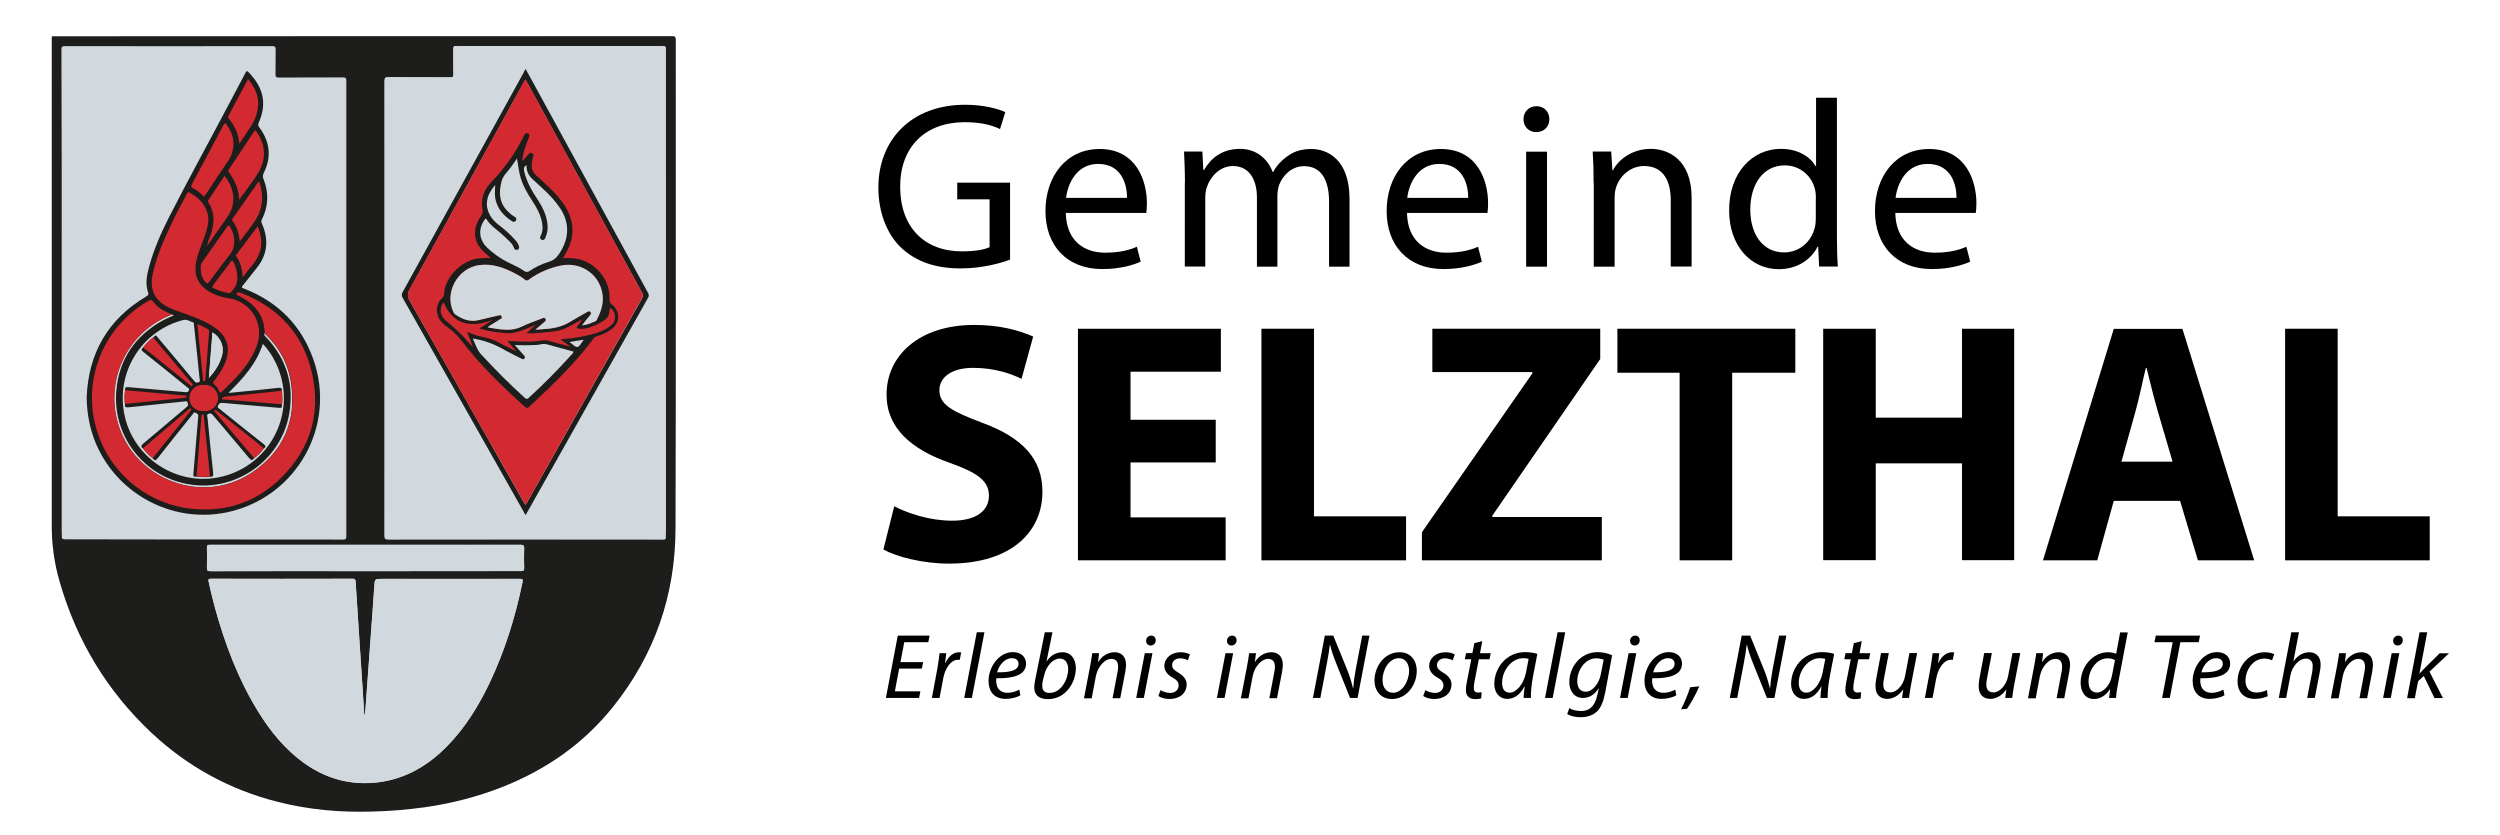 <?xml version="1.0" encoding="utf-8"?>
<!-- Generator: Adobe Illustrator 29.1.0, SVG Export Plug-In . SVG Version: 9.03 Build 55587)  -->
<svg version="1.1" id="Ebene_1" xmlns="http://www.w3.org/2000/svg" xmlns:xlink="http://www.w3.org/1999/xlink" x="0px" y="0px"
	 viewBox="0 0 189.27 63.24" style="enable-background:new 0 0 189.27 63.24;" xml:space="preserve">
<style type="text/css">
	.st0{clip-path:url(#SVGID_00000050637643983355451480000003877501133839978414_);fill:#D1D9DE;}
	.st1{clip-path:url(#SVGID_00000173871972848749222350000013095683744642674587_);fill:#1D1D1B;}
	.st2{fill:#D1D9DE;}
	.st3{fill:#1D1D1B;}
	.st4{fill:#D22A30;}
	.st5{fill:none;}
</style>
<g>
	<g>
		<defs>
			<rect id="SVGID_1_" x="3.92" y="2.73" width="47.33" height="58.76"/>
		</defs>
		<clipPath id="SVGID_00000182497094651602498990000013211521848939466663_">
			<use xlink:href="#SVGID_1_"  style="overflow:visible;"/>
		</clipPath>
		<path style="clip-path:url(#SVGID_00000182497094651602498990000013211521848939466663_);fill:#D1D9DE;" d="M27.53,2.73H4.21
			c-0.33,0-0.29-0.04-0.29,0.28v36.74c0,1.44,0.2,2.88,0.6,4.26c1.28,4.44,3.59,8.28,6.96,11.44c2.68,2.53,5.97,4.32,9.55,5.21
			c2.36,0.6,4.75,0.8,7.18,0.73c1.31-0.04,2.61-0.15,3.91-0.33c2.01-0.28,3.99-0.79,5.88-1.53c3.31-1.31,6.16-3.27,8.39-6.06
			c3.16-3.93,4.73-8.46,4.74-13.49C51.17,27.66,51.15,15.33,51.16,3c0-0.23-0.06-0.28-0.28-0.28C43.1,2.74,35.31,2.74,27.53,2.73
			L27.53,2.73z"/>
	</g>
	<g>
		<defs>
			<rect id="SVGID_00000134948987922425296720000013606613927421961624_" x="3.92" y="2.73" width="47.33" height="58.76"/>
		</defs>
		<clipPath id="SVGID_00000152963072089932928260000015034310731142240432_">
			<use xlink:href="#SVGID_00000134948987922425296720000013606613927421961624_"  style="overflow:visible;"/>
		</clipPath>
		<path style="clip-path:url(#SVGID_00000152963072089932928260000015034310731142240432_);fill:#1D1D1B;" d="M50.88,2.74
			c0.22,0,0.28,0.05,0.28,0.28c-0.01,12.33,0.02,24.67-0.02,37.01c-0.01,5.03-1.58,9.56-4.74,13.5c-2.24,2.79-5.08,4.76-8.39,6.06
			c-1.89,0.74-3.87,1.25-5.88,1.53c-1.3,0.18-2.6,0.29-3.91,0.32c-2.43,0.08-4.82-0.13-7.18-0.73c-3.58-0.89-6.87-2.69-9.56-5.22
			c-3.38-3.17-5.68-7-6.96-11.44c-0.4-1.38-0.61-2.82-0.6-4.26c0-12.25,0-24.51,0-36.76c0-0.32-0.05-0.28,0.28-0.28
			C11.99,2.74,43.1,2.74,50.88,2.74L50.88,2.74z M50.41,21.92V3.75c0-0.16,0-0.27-0.22-0.27c-5.22,0.01-10.43,0.01-15.65,0
			c-0.17,0-0.22,0.04-0.22,0.21c0.01,0.65,0,1.3,0.01,1.94c0,0.18-0.05,0.22-0.22,0.22c-1.57-0.01-3.14,0-4.71-0.01
			c-0.22,0-0.28,0.05-0.28,0.28c0.01,11.48,0.01,22.96,0,34.44c0,0.21,0.05,0.27,0.27,0.27c6.91-0.01,13.83-0.01,20.74,0
			c0.04,0,0.08,0,0.11,0c0.12,0.02,0.15-0.03,0.15-0.15c0-0.33,0.02-0.67,0.02-1C50.41,33.76,50.41,27.84,50.41,21.92
			C50.41,21.92,50.41,21.92,50.41,21.92z M4.67,22.13v18.13c0.01,0.1,0.01,0.21,0.01,0.31c-0.03,0.21,0.06,0.26,0.26,0.26
			c2.41,0,4.82,0,7.23,0.01c4.6,0,9.19,0,13.79,0.01c0.22,0,0.26-0.06,0.26-0.27c0-11.49,0-22.98,0-34.46c0-0.2-0.05-0.26-0.25-0.26
			c-1.62,0.01-3.25,0-4.87,0.01c-0.18,0-0.24-0.04-0.24-0.23c0.01-0.62,0-1.25,0.01-1.88c0-0.21-0.05-0.27-0.27-0.27
			c-5.22,0.01-10.44,0.01-15.67,0c-0.22,0-0.28,0.05-0.28,0.28C4.67,9.88,4.68,16,4.67,22.13L4.67,22.13z M27.63,54.1h-0.05
			l-0.12-1.92l-0.29-4.4c-0.08-1.24-0.16-2.48-0.24-3.71c-0.01-0.17-0.05-0.25-0.25-0.25c-3.56,0.01-7.13,0.01-10.69,0
			c-0.2,0-0.23,0.05-0.19,0.23c0.15,0.66,0.3,1.32,0.48,1.97c0.76,2.75,1.76,5.4,3.26,7.84c0.92,1.5,2.01,2.84,3.44,3.88
			c1.72,1.24,3.63,1.76,5.74,1.48c2.05-0.28,3.73-1.29,5.15-2.74c1.35-1.38,2.34-2.99,3.17-4.71c1.18-2.46,1.98-5.05,2.53-7.72
			c0.04-0.18-0.02-0.22-0.19-0.22c-3.47,0.01-6.95,0.01-10.42,0c-0.6,0-0.58,0-0.62,0.61c-0.07,1.13-0.15,2.25-0.24,3.38
			c-0.13,1.79-0.26,3.59-0.39,5.38C27.68,53.49,27.65,53.79,27.63,54.1L27.63,54.1z M27.66,43.24h11.77c0.19,0,0.27-0.03,0.26-0.25
			c-0.02-0.49-0.02-0.98,0-1.47c0.01-0.21-0.04-0.27-0.26-0.27c-2.68,0.01-5.36,0-8.03,0H15.92c-0.19,0-0.26,0.03-0.25,0.24
			c0.02,0.5,0.01,1,0,1.5c0,0.2,0.05,0.26,0.26,0.26C19.83,43.23,23.75,43.23,27.66,43.24L27.66,43.24z"/>
	</g>
</g>
<path class="st2" d="M50.41,21.92v17.77c0,0.33-0.02,0.67-0.02,1c0,0.12-0.04,0.16-0.15,0.15c-0.04,0-0.08,0-0.11,0H29.38
	c-0.22,0-0.27-0.05-0.27-0.27c0-11.48,0-22.96,0-34.44c0-0.23,0.06-0.28,0.28-0.28c1.57,0.01,3.14,0,4.71,0.01
	c0.17,0,0.23-0.04,0.22-0.22c-0.01-0.65,0-1.3-0.01-1.94c0-0.17,0.05-0.21,0.22-0.21c5.22,0,10.43,0,15.65,0
	c0.23,0,0.22,0.1,0.22,0.27C50.41,9.8,50.41,15.86,50.41,21.92L50.41,21.92z M39.79,5.22c-0.05,0.1-0.1,0.16-0.13,0.24
	c-3.06,5.56-6.12,11.11-9.19,16.67c-0.08,0.14-0.08,0.31,0.01,0.44c2.7,4.76,5.39,9.52,8.08,14.28c0.4,0.71,0.81,1.42,1.22,2.16
	c0.05-0.08,0.08-0.14,0.11-0.19c3.05-5.41,6.1-10.82,9.15-16.24c0.09-0.12,0.09-0.28,0.01-0.4c-2.84-5.19-5.68-10.39-8.52-15.59
	C40.29,6.13,40.04,5.68,39.79,5.22L39.79,5.22z"/>
<path class="st2" d="M27.63,54.1c0.02-0.31,0.05-0.61,0.07-0.92c0.13-1.79,0.26-3.59,0.39-5.38c0.08-1.13,0.16-2.25,0.24-3.38
	c0.04-0.6,0.03-0.6,0.62-0.6h10.42c0.18,0,0.23,0.03,0.19,0.22c-0.55,2.67-1.35,5.26-2.53,7.72c-0.83,1.72-1.83,3.34-3.17,4.71
	c-1.42,1.46-3.1,2.47-5.15,2.74c-2.11,0.28-4.02-0.23-5.74-1.48c-1.43-1.04-2.52-2.39-3.44-3.88c-1.51-2.44-2.5-5.09-3.26-7.84
	c-0.18-0.65-0.33-1.31-0.48-1.97c-0.04-0.18-0.01-0.23,0.19-0.23c3.56,0.01,7.13,0.01,10.69,0c0.21,0,0.25,0.07,0.25,0.25
	c0.08,1.24,0.16,2.48,0.24,3.71c0.1,1.47,0.19,2.94,0.29,4.4c0.04,0.64,0.08,1.28,0.12,1.92L27.63,54.1z"/>
<path class="st2" d="M27.66,43.24c-3.91,0-7.83,0-11.74,0c-0.21,0-0.26-0.06-0.26-0.26c0.02-0.5,0.02-1,0-1.5
	c-0.01-0.21,0.06-0.24,0.25-0.24c5.16,0,10.31,0,15.47,0c2.68,0,5.35,0,8.03,0c0.22,0,0.27,0.06,0.27,0.27
	c-0.02,0.49-0.02,0.98,0,1.47c0.01,0.21-0.07,0.25-0.26,0.25C35.5,43.24,31.58,43.24,27.66,43.24L27.66,43.24z"/>
<path class="st3" d="M39.79,5.22c0.26,0.47,0.5,0.91,0.75,1.36c2.84,5.2,5.68,10.4,8.52,15.59c0.08,0.12,0.08,0.28-0.01,0.4
	c-3.05,5.41-6.1,10.82-9.15,16.24c-0.03,0.06-0.07,0.12-0.11,0.19c-0.42-0.73-0.82-1.44-1.22-2.16l-8.08-14.28
	c-0.09-0.13-0.1-0.31-0.01-0.44c3.06-5.55,6.12-11.11,9.19-16.67C39.69,5.38,39.74,5.31,39.79,5.22L39.79,5.22z M39.79,38.23
	c0.06-0.11,0.11-0.19,0.15-0.26c2.9-5.14,5.79-10.28,8.69-15.42c0.07-0.11,0.07-0.25-0.01-0.36c-2.91-5.31-5.81-10.63-8.72-15.95
	c-0.03-0.07-0.05-0.15-0.14-0.19c-0.03,0.05-0.06,0.09-0.08,0.14c-2.88,5.24-5.77,10.48-8.66,15.72c-0.18,0.32-0.18,0.54,0,0.86
	c2.44,4.29,4.87,8.59,7.29,12.88c0.48,0.84,0.96,1.69,1.46,2.58L39.79,38.23z"/>
<path class="st4" d="M39.79,38.25l-1.47-2.59c-2.43-4.3-4.87-8.6-7.31-12.9c-0.18-0.32-0.18-0.54,0-0.86
	c2.9-5.24,5.79-10.49,8.67-15.74c0.03-0.05,0.05-0.09,0.08-0.14c0.09,0.04,0.1,0.12,0.14,0.19c2.91,5.32,5.81,10.64,8.72,15.97
	c0.07,0.11,0.07,0.25,0,0.36c-2.9,5.14-5.8,10.29-8.69,15.44C39.9,38.07,39.85,38.14,39.79,38.25L39.79,38.25z"/>
<path class="st2" d="M20.04,25.23c1.11,1.05,1.82,2.32,2.02,3.83c0.38,2.85-0.62,5.15-3.02,6.74c-3.97,2.63-9.43,0.25-10.28-4.44
	c-0.59-3.21,1.2-6.39,4.25-7.55c0.04,0.02,0.1,0.01,0.14,0.07c-0.29,0.13-0.58,0.25-0.86,0.4c-2.06,1.16-3.27,2.91-3.48,5.27
	c-0.31,3.37,1.98,6.43,5.3,7.08c3.58,0.72,7.14-1.68,7.78-5.27c0.4-2.24-0.2-4.2-1.77-5.86C20.06,25.42,19.99,25.34,20.04,25.23
	L20.04,25.23z"/>
<path class="st3" d="M23.71,27.17c-0.91-2.56-2.68-4.32-5.21-5.31c-0.23-0.09-0.24-0.09-0.08-0.29c0.33-0.42,0.66-0.84,1-1.26
	c0.85-1.04,0.94-2.18,0.41-3.38c-0.06-0.11-0.06-0.24,0.01-0.34c0.48-0.94,0.52-2.03,0.12-3c-0.08-0.16-0.07-0.35,0.01-0.5
	c0.61-1.22,0.46-2.37-0.34-3.45c-0.09-0.1-0.11-0.24-0.04-0.35c0.65-1.49,0.33-2.68-0.77-3.82c-0.1-0.1-0.15-0.12-0.23,0.03
	c-0.37,0.71-0.75,1.42-1.12,2.12c-1.56,2.96-3.18,5.89-4.7,8.88c-0.6,1.18-1.13,2.4-1.48,3.69c-0.17,0.63-0.31,1.28-0.08,1.93
	c0.06,0.17,0.02,0.23-0.13,0.32c-2.92,1.73-4.39,4.31-4.52,7.67c0.01,0.6,0.07,1.2,0.19,1.79c0.94,4.77,5.7,7.9,10.47,6.88
	C22.46,37.65,25.52,32.21,23.71,27.17L23.71,27.17z M19.04,35.8c-3.97,2.63-9.43,0.25-10.28-4.44c-0.59-3.21,1.2-6.39,4.25-7.55
	c0.04,0.02,0.1,0.01,0.14,0.07c-0.29,0.13-0.58,0.25-0.86,0.4c-2.06,1.16-3.27,2.91-3.48,5.27c-0.31,3.37,1.98,6.43,5.3,7.08
	c3.58,0.72,7.14-1.68,7.78-5.27c0.4-2.24-0.2-4.2-1.77-5.86c-0.08-0.08-0.15-0.15-0.1-0.27c1.11,1.05,1.82,2.32,2.02,3.83
	C22.44,31.91,21.44,34.2,19.04,35.8C19.04,35.79,19.04,35.8,19.04,35.8z M14.68,24.55c0.09,0.81,0.17,1.62,0.26,2.44
	c0.06,0.56,0.12,1.12,0.17,1.69c0.01,0.08,0.08,0.2-0.08,0.26c-0.14,0.05-0.22,0.04-0.31-0.08c-0.91-1.1-1.83-2.19-2.75-3.28
	c-0.2-0.24-0.15-0.24-0.37-0.03c-0.29,0.22-0.54,0.47-0.76,0.76c-0.18,0.12-0.15,0.21,0.02,0.34c1.12,0.89,2.23,1.79,3.34,2.69
	c0.07,0.06,0.17,0.08,0.1,0.22c-0.03,0.1-0.14,0.15-0.24,0.13c-1.44-0.13-2.89-0.25-4.33-0.38c-0.23-0.02-0.28,0.05-0.26,0.24
	c-0.05,0.35-0.05,0.69-0.01,1.04c-0.03,0.2,0.03,0.27,0.25,0.25c1.1-0.12,2.2-0.23,3.3-0.35c0.32-0.03,0.65-0.06,0.98-0.1
	c0.1-0.01,0.18-0.04,0.22,0.11c0.03,0.12,0.06,0.2-0.06,0.3c-1.11,0.93-2.2,1.86-3.31,2.79c-0.16,0.14-0.19,0.24-0.01,0.37l3.4-2.89
	l-3.4,2.89c0.22,0.28,0.47,0.53,0.74,0.75c0.13,0.18,0.22,0.16,0.36-0.01c0.88-1.12,1.77-2.24,2.67-3.35
	c0.05-0.06,0.06-0.18,0.2-0.1c0.11,0.07,0.23,0.07,0.21,0.27c-0.13,1.46-0.24,2.93-0.37,4.39c-0.02,0.25,0.14,0.16,0.25,0.17
	c0.12-1.51,0.24-3.02,0.37-4.52c-0.12,1.51-0.24,3.02-0.37,4.52c0.34,0.05,0.68,0.06,1.01,0.01c0.23,0.03,0.26-0.08,0.24-0.28
	c-0.15-1.4-0.3-2.79-0.43-4.19c-0.01-0.09-0.09-0.21,0.07-0.29c0.16-0.07,0.25-0.01,0.35,0.11c0.91,1.09,1.84,2.16,2.74,3.25
	c0.15,0.18,0.24,0.17,0.36,0.01l-2.94-3.46l2.94,3.46c0.28-0.21,0.53-0.46,0.74-0.74c0.19-0.13,0.15-0.22-0.02-0.35
	c-1.11-0.87-2.21-1.76-3.31-2.64c-0.07-0.06-0.21-0.09-0.13-0.26c0.07-0.15,0.12-0.22,0.32-0.21c1.45,0.13,2.9,0.25,4.35,0.38
	c0.23,0.02,0.14-0.15,0.17-0.25c0.03-0.34,0.03-0.69-0.01-1.03c0.01-0.17-0.01-0.26-0.24-0.24c-1.2,0.14-2.41,0.25-3.61,0.37
	c-0.04,0-0.09,0-0.19,0.01c1.11-1.1,2.12-2.2,2.6-3.71c0.37,0.39,0.68,0.84,0.92,1.32c0.88,1.72,0.9,3.75,0.04,5.49
	c-0.85,1.73-2.47,2.96-4.37,3.31c-3.42,0.64-6.74-1.79-7.15-5.25c-0.38-3.04,1.55-5.9,4.52-6.67c0.3-0.08,0.51,0.1,0.76,0.18
	C14.69,24.41,14.67,24.49,14.68,24.55L14.68,24.55z M15.69,18.56c-0.01,0.01-0.01,0.02-0.02,0.03
	C15.66,18.57,15.66,18.55,15.69,18.56L15.69,18.56z M16.78,26.99c-0.18,0.61-0.53,1.14-0.97,1.62c0.09-1.15,0.18-2.29,0.27-3.44
	C16.72,25.54,17.01,26.3,16.78,26.99L16.78,26.99z"/>
<path class="st2" d="M16.09,25.17c0.63,0.37,0.93,1.12,0.7,1.82c-0.18,0.61-0.53,1.14-0.97,1.62C15.91,27.47,16,26.33,16.09,25.17
	L16.09,25.17z"/>
<path class="st4" d="M15.69,18.56c-0.01,0.01-0.01,0.02-0.02,0.03C15.66,18.57,15.66,18.55,15.69,18.56L15.69,18.56z"/>
<path class="st3" d="M37.15,19.53c-0.19-0.16-0.33-0.29-0.47-0.42c-0.93-0.83-0.89-1.87-0.25-2.78c0.1-0.13,0.14-0.3,0.1-0.46
	c-0.15-0.81,0.1-1.5,0.66-2.08c1-1.03,1.84-2.21,2.47-3.5l0.01-0.02c0.06-0.13,0.14-0.25,0.3-0.17c0.15,0.07,0.12,0.2,0.06,0.33
	c-0.2,0.5-0.4,1.01-0.47,1.55c-0.01,0.05-0.01,0.1-0.02,0.2c0.17-0.12,0.26-0.27,0.38-0.4c0.1-0.1,0.17-0.28,0.36-0.18
	c0.19,0.1,0.09,0.26,0.05,0.39c-0.06,0.19-0.08,0.38-0.08,0.57c0,0.25,0.1,0.49,0.28,0.66c0.47,0.45,0.98,0.87,1.43,1.35
	c0.46,0.5,0.88,1.03,1.14,1.66c0.44,1.1,0.25,2.13-0.36,3.1l-0.13,0.21c0.31-0.01,0.63,0,0.94,0.03c1.49,0.21,2.66,1.58,2.6,3.09
	c-0.02,0.16,0.06,0.32,0.19,0.41c0.62,0.5,0.62,1.32,0,1.82c-0.35,0.28-0.75,0.44-1.17,0.58c-0.09,0.02-0.18,0.08-0.23,0.15
	c-1.03,1.41-2.25,2.66-3.49,3.87c-0.45,0.44-0.93,0.86-1.38,1.3c-0.12,0.11-0.19,0.13-0.33,0.01c-1.73-1.56-3.41-3.18-4.82-5.03
	c-0.28-0.37-0.61-0.69-0.99-0.96c-0.37-0.26-0.71-0.55-0.81-1.02c-0.12-0.45,0.02-0.93,0.37-1.24c0.08-0.06,0.12-0.15,0.13-0.25
	c0.02-1.24,1.22-2.49,2.48-2.72C36.43,19.54,36.79,19.52,37.15,19.53L37.15,19.53z M44.06,24.63c0.29-0.03,0.57-0.11,0.84-0.24
	c0.1-0.04,0.23-0.06,0.28-0.17c0.28-0.56,0.51-1.15,0.45-1.79c-0.13-1.55-1.54-2.61-3.08-2.34c-0.91,0.17-1.77,0.54-2.51,1.08
	c-0.09,0.09-0.24,0.09-0.32-0.01c-0.23-0.18-0.47-0.33-0.73-0.46c-0.85-0.44-1.72-0.76-2.71-0.63c-1.65,0.22-2.68,2.13-1.93,3.6
	c0.03,0.05,0.07,0.1,0.11,0.13c0.53,0.37,1.1,0.59,1.76,0.44l1.53-0.36c0.09-0.02,0.17-0.05,0.23,0.08c0.06,0.14-0.03,0.15-0.1,0.2
	c-0.21,0.13-0.43,0.26-0.64,0.4c-0.1,0.06-0.22,0.1-0.3,0.23c0.29,0.04,0.56,0.1,0.83,0.13c0.59,0.07,1.16,0.08,1.72-0.19
	c0.51-0.25,1.06-0.43,1.59-0.64c0.09-0.04,0.15-0.05,0.22,0.05c0.06,0.11,0.01,0.15-0.07,0.22c-0.22,0.19-0.44,0.38-0.7,0.6
	l0.46-0.03c0.74-0.04,1.46-0.14,2.11-0.53c0.45-0.27,0.91-0.53,1.37-0.79c0.08-0.04,0.15-0.09,0.23,0.01
	c0.08,0.1,0.04,0.15-0.02,0.23C44.48,24.09,44.29,24.34,44.06,24.63L44.06,24.63z"/>
<path class="st4" d="M40.56,24.59l-0.71,0.64c0.35,0.02,0.71,0,1.06-0.04c0.7-0.06,1.41-0.07,2.05-0.41c0.38-0.21,0.76-0.4,1.14-0.6
	c-0.13,0.17-0.25,0.35-0.39,0.52c-0.09,0.11-0.06,0.14,0.06,0.17c0.26,0.05,0.54,0.03,0.79-0.06c0.29-0.09,0.56-0.2,0.82-0.35
	c0.37-0.2,0.72-0.38,0.74-0.81c0.01-0.12,0.04-0.23,0.07-0.35c0.48,0.32,0.51,0.98,0.05,1.35c-0.44,0.37-0.97,0.54-1.51,0.68
	c-0.66,0.17-1.34,0.28-2.02,0.33c-0.08,0-0.15,0.02-0.27,0.04l0.78,0.56c-0.55-0.15-1.1-0.29-1.65-0.45
	c-0.17-0.05-0.35-0.06-0.53-0.03c-0.81,0.14-1.62,0.08-2.42,0.04h-0.2l0.67,0.78c-0.45-0.23-0.92-0.43-1.35-0.68
	c-0.4-0.23-0.84-0.33-1.28-0.43c-0.37-0.08-0.74-0.21-1.09-0.37c0.16,0.43,0.3,0.79,0.44,1.16c-0.19-0.2-0.38-0.4-0.56-0.61
	c-0.45-0.49-0.94-0.95-1.46-1.36c-0.49-0.39-0.56-0.98-0.21-1.43c0.71,1.68,2.02,1.98,3.73,1.34l-1.01,0.64
	c0.43,0.14,0.87,0.24,1.32,0.29c0.15,0.02,0.31,0.02,0.47,0.05c0.72,0.12,1.36-0.14,1.99-0.41C40.31,24.69,40.46,24.63,40.56,24.59"
	/>
<path class="st4" d="M18.12,10.89c-0.06-0.71-0.34-1.38-0.81-1.91c-0.05-0.04-0.07-0.12-0.03-0.18c0.5-0.93,0.99-1.86,1.5-2.81
	c0.61,0.71,0.91,1.49,0.7,2.41C19.4,8.8,19.25,9.17,19.04,9.5C18.73,9.97,18.42,10.43,18.12,10.89L18.12,10.89z"/>
<path class="st4" d="M20.04,25.23c-0.02-1.39-0.79-2.24-1.96-2.84c-0.06-0.03-0.21-0.02-0.17-0.14c0.04-0.14,0.15-0.14,0.29-0.09
	c2.86,1.09,4.74,3.1,5.42,6.09c0.69,3.02-0.11,5.7-2.3,7.89c-1.81,1.81-4.05,2.6-6.59,2.4c-3.7-0.3-6.78-2.98-7.57-6.61
	c-0.8-3.63,0.88-7.35,4.11-9.17c0.14-0.08,0.22-0.08,0.32,0.06c0.35,0.5,0.89,0.76,1.43,0.99c-3.05,1.17-4.84,4.34-4.25,7.56
	c0.85,4.69,6.31,7.07,10.28,4.44c2.4-1.6,3.4-3.89,3.02-6.74C21.86,27.55,21.15,26.27,20.04,25.23L20.04,25.23z"/>
<path class="st4" d="M15.78,16.62c-0.02,0.49-0.16,0.92-0.32,1.36c-0.24,0.65-0.52,1.28-0.63,1.97c-0.15,0.87,0.18,1.61,0.93,2.08
	c0.45,0.28,0.97,0.47,1.5,0.54c1.79,0.26,2.81,1.98,2.16,3.67c-0.39,1.01-1.05,1.84-1.8,2.61c-0.26,0.27-0.55,0.53-0.81,0.8
	c-0.1,0.1-0.17,0.1-0.22-0.04c-0.08-0.2-0.2-0.37-0.37-0.5c-0.12-0.09-0.1-0.16-0.02-0.26c0.32-0.39,0.59-0.82,0.8-1.28
	c0.51-1.15,0.25-2.11-0.8-2.81c-0.78-0.52-1.67-0.83-2.56-1.14c-0.38-0.12-0.74-0.27-1.09-0.46c-0.88-0.51-1.21-1.31-1-2.36
	c0.27-1.29,0.79-2.49,1.34-3.67c0.39-0.83,0.81-1.64,1.25-2.44c0.05-0.08,0.07-0.19,0.21-0.11C15.17,15.03,15.73,15.66,15.78,16.62
	L15.78,16.62z"/>
<path class="st4" d="M17.67,10.92c0,0.44-0.14,0.87-0.38,1.23c-0.59,0.86-1.16,1.73-1.73,2.6c-0.08,0.12-0.13,0.15-0.24,0.03
	c-0.21-0.22-0.46-0.4-0.73-0.54c-0.12-0.06-0.15-0.11-0.08-0.25c0.81-1.51,1.62-3.03,2.42-4.54c0.08-0.15,0.13-0.15,0.22-0.02
	C17.47,9.88,17.69,10.36,17.67,10.92L17.67,10.92z"/>
<path class="st4" d="M18.1,15.13c-0.01-0.81-0.33-1.49-0.79-2.11c-0.05-0.05-0.04-0.13,0.01-0.18c0.64-0.96,1.27-1.92,1.91-2.88
	c0.12-0.18,0.16-0.03,0.21,0.04c0.67,0.98,0.72,1.99,0.15,3.02C19.15,13.76,18.6,14.43,18.1,15.13L18.1,15.13z"/>
<path class="st4" d="M17.74,18.27c-0.02,0.37-0.09,0.68-0.31,0.96c-0.55,0.7-1.07,1.4-1.6,2.12c-0.11,0.15-0.17,0.12-0.27,0.01
	c-0.34-0.38-0.4-0.83-0.35-1.31c0.02-0.07,0.05-0.14,0.1-0.2c0.63-0.9,1.26-1.79,1.88-2.68c0.11-0.16,0.16-0.11,0.24,0.02
	C17.62,17.5,17.73,17.88,17.74,18.27L17.74,18.27z"/>
<path class="st4" d="M15.69,18.56c0.03-0.27,0.17-0.52,0.26-0.78c0.29-0.85,0.33-1.67-0.17-2.46c-0.04-0.05-0.04-0.11-0.01-0.16
	c0.41-0.62,0.82-1.23,1.23-1.85c0.73,0.91,0.95,2.08,0.2,3.14c-0.46,0.65-0.91,1.3-1.37,1.95C15.79,18.45,15.77,18.52,15.69,18.56
	L15.69,18.56z"/>
<path class="st4" d="M19.62,13.74c0.35,1,0.31,1.95-0.23,2.84c-0.35,0.57-0.79,1.1-1.23,1.69c-0.02-0.13-0.04-0.2-0.05-0.28
	c-0.05-0.44-0.21-0.86-0.47-1.21c-0.07-0.09-0.09-0.15-0.02-0.25c0.65-0.91,1.29-1.83,1.93-2.75
	C19.56,13.77,19.58,13.77,19.62,13.74L19.62,13.74z"/>
<path class="st4" d="M18.38,20.99c-0.05-0.6-0.16-1.12-0.49-1.57c-0.04-0.04-0.04-0.1,0-0.14c0.53-0.7,1.06-1.41,1.62-2.15
	c0.24,0.62,0.36,1.21,0.19,1.83c-0.13,0.44-0.35,0.85-0.66,1.2C18.81,20.41,18.62,20.68,18.38,20.99L18.38,20.99z"/>
<path class="st4" d="M15.4,31.12c-0.54,0.04-1.02-0.36-1.06-0.9c-0.05-0.54,0.34-1.02,0.88-1.08c0.06-0.01,0.13-0.01,0.2,0
	c0.55-0.05,1.03,0.35,1.09,0.9c0.05,0.55-0.35,1.03-0.9,1.08C15.53,31.12,15.46,31.12,15.4,31.12L15.4,31.12z"/>
<path class="st4" d="M10.83,26.3c0.22-0.29,0.47-0.54,0.76-0.76c0.83,0.99,1.67,1.98,2.5,2.97c0.13,0.15,0.26,0.3,0.39,0.46
	c0.05,0.06,0.18,0.12,0.07,0.22c-0.1,0.1-0.15-0.03-0.2-0.07c-0.96-0.77-1.91-1.53-2.87-2.31C11.26,26.64,11.04,26.47,10.83,26.3
	L10.83,26.3z"/>
<path class="st4" d="M11.56,34.69c-0.28-0.22-0.53-0.47-0.74-0.75l3.4-2.89c0.02-0.02,0.05-0.04,0.07-0.06
	c0.05-0.03,0.09-0.12,0.17-0.03c0.06,0.07,0,0.11-0.04,0.15c-0.18,0.23-0.37,0.47-0.55,0.7L11.56,34.69z"/>
<path class="st4" d="M19.98,33.94c-0.21,0.28-0.46,0.53-0.74,0.75l-2.94-3.46c-0.04-0.05-0.11-0.1-0.04-0.17
	c0.08-0.07,0.14,0.02,0.19,0.06c0.88,0.7,1.77,1.41,2.65,2.11L19.98,33.94z"/>
<path class="st4" d="M9.45,30.58c-0.04-0.35-0.03-0.7,0.01-1.04l3.32,0.3c0.4,0.03,0.8,0.07,1.19,0.1c0.06,0,0.15-0.02,0.15,0.08
	s-0.08,0.09-0.14,0.1l-4.03,0.41L9.45,30.58z"/>
<path class="st4" d="M15.9,36.07c-0.34,0.05-0.68,0.04-1.02-0.01c0.12-1.51,0.24-3.02,0.37-4.52c0.01-0.06-0.02-0.15,0.08-0.16
	c0.12-0.01,0.1,0.09,0.1,0.16c0.1,0.99,0.21,1.98,0.31,2.96C15.79,35.03,15.84,35.55,15.9,36.07L15.9,36.07z"/>
<path class="st4" d="M21.35,29.58c0.04,0.34,0.04,0.69,0.01,1.03l-2.98-0.25c-0.44-0.04-0.89-0.07-1.33-0.11
	c-0.09-0.01-0.18,0.02-0.27-0.05c0.06-0.09,0.16-0.16,0.27-0.17c1.32-0.13,2.64-0.27,3.97-0.41C21.13,29.61,21.24,29.59,21.35,29.58
	L21.35,29.58z"/>
<path class="st4" d="M17.97,20.99c0.02,0.45-0.17,0.8-0.47,1.12c-0.05,0.06-0.14,0.09-0.22,0.07c-0.39-0.07-0.76-0.19-1.12-0.37
	c-0.11-0.06-0.12-0.1-0.04-0.2c0.45-0.6,0.91-1.2,1.35-1.8c0.1-0.13,0.14-0.08,0.2,0.02C17.86,20.19,17.96,20.59,17.97,20.99
	L17.97,20.99z"/>
<path class="st4" d="M14.94,24.53c0.28,0.11,0.54,0.24,0.8,0.39c0.1,0.06,0.09,0.14,0.09,0.23c-0.07,0.85-0.13,1.7-0.2,2.55
	c-0.02,0.33-0.05,0.67-0.08,1c-0.01,0.07,0.01,0.17-0.1,0.16s-0.07-0.1-0.08-0.15c-0.1-0.99-0.21-1.98-0.31-2.97
	C15.03,25.35,14.99,24.95,14.94,24.53L14.94,24.53z"/>
<path class="st2" d="M44.06,24.63c0.29-0.03,0.57-0.11,0.84-0.24c0.1-0.04,0.23-0.06,0.28-0.17c0.28-0.56,0.51-1.15,0.45-1.79
	c-0.13-1.55-1.54-2.61-3.08-2.34c-0.91,0.17-1.77,0.54-2.51,1.08c-0.09,0.09-0.24,0.09-0.32-0.01c-0.23-0.18-0.47-0.33-0.73-0.46
	c-0.85-0.44-1.72-0.76-2.71-0.63c-1.65,0.22-2.68,2.13-1.93,3.6c0.03,0.05,0.07,0.1,0.11,0.13c0.53,0.37,1.1,0.59,1.76,0.44
	l1.53-0.36c0.09-0.02,0.17-0.05,0.23,0.08c0.06,0.14-0.03,0.15-0.1,0.2c-0.21,0.13-0.43,0.26-0.64,0.4c-0.1,0.06-0.22,0.1-0.3,0.23
	c0.29,0.04,0.56,0.1,0.83,0.13c0.59,0.07,1.16,0.08,1.72-0.19c0.51-0.25,1.06-0.43,1.59-0.64c0.09-0.04,0.15-0.05,0.22,0.05
	c0.06,0.11,0.01,0.15-0.07,0.22c-0.22,0.19-0.44,0.38-0.7,0.6l0.46-0.03c0.74-0.04,1.46-0.14,2.11-0.53
	c0.45-0.27,0.91-0.53,1.37-0.79c0.08-0.04,0.15-0.09,0.23,0.01c0.08,0.1,0.04,0.15-0.02,0.23C44.48,24.09,44.29,24.34,44.06,24.63
	L44.06,24.63z"/>
<path class="st2" d="M35.79,25.63c0.2,0.4,0.3,0.82,0.61,1.17c1.06,1.16,2.17,2.27,3.33,3.32c0.12,0.11,0.19,0.1,0.3,0
	c1.13-1.04,2.21-2.12,3.23-3.26c0.08-0.06,0.14-0.15,0.17-0.24c-0.51-0.14-1.01-0.28-1.51-0.41c-0.34-0.09-0.67-0.24-1.04-0.13
	c-0.13,0.03-0.27,0.04-0.4,0.04c-0.5,0.03-1.01,0.03-1.51,0c0.26,0.29,0.48,0.55,0.71,0.8c0.06,0.07,0.1,0.11,0.03,0.21
	c-0.07,0.09-0.13,0.08-0.22,0.03c-0.4-0.21-0.81-0.4-1.21-0.62C37.51,26.09,36.7,25.76,35.79,25.63L35.79,25.63z"/>
<path class="st2" d="M43.11,25.89c0.23,0.16,0.42,0.39,0.59,0.38c0.18-0.01,0.29-0.3,0.44-0.47c0.02-0.02,0.03-0.05,0.04-0.08
	L43.11,25.89z"/>
<path class="st2" d="M37.49,14.01c-0.13,0.17-0.23,0.28-0.31,0.41c-0.46,0.71-0.42,1.49,0.1,2.15c0.17,0.2,0.36,0.38,0.57,0.53
	c0.44,0.33,0.84,0.71,1.2,1.12c0.11,0.12,0.19,0.27,0.24,0.42c0.04,0.12,0.01,0.22-0.1,0.26c-0.09,0.05-0.2,0.01-0.25-0.07
	c-0.01-0.02-0.02-0.03-0.02-0.05c-0.07-0.18-0.18-0.35-0.32-0.48c-0.22-0.22-0.44-0.43-0.68-0.64c-0.38-0.33-0.81-0.61-1.08-1.05
	c-0.07-0.12-0.11-0.04-0.15,0.02c-0.5,0.7-0.43,1.5,0.17,2.1c0.46,0.44,0.99,0.82,1.56,1.11c0.42,0.22,0.87,0.39,1.26,0.67
	c0.12,0.1,0.28,0.1,0.4,0.01c0.44-0.3,0.93-0.53,1.44-0.69c0.41-0.11,0.66-0.36,0.87-0.7c0.49-0.78,0.7-1.6,0.43-2.51
	C42.63,16,42.24,15.49,41.81,15c-0.48-0.54-1.04-1-1.56-1.5c-0.23-0.22-0.37-0.53-0.39-0.85c0-0.05,0.02-0.1-0.02-0.14
	c-0.21,0.12-0.19,0.3-0.15,0.49c0.19,0.8,0.6,1.48,1.04,2.15c0.35,0.54,0.63,1.11,0.71,1.76c0.06,0.38,0,0.78-0.17,1.13
	c-0.04,0.1-0.15,0.16-0.25,0.12c-0.02-0.01-0.03-0.01-0.04-0.02c-0.1-0.06-0.11-0.16-0.06-0.27c0.19-0.34,0.18-0.7,0.11-1.06
	c-0.11-0.57-0.39-1.07-0.7-1.55c-0.42-0.64-0.81-1.31-0.98-2.06c-0.09-0.38-0.14-0.78-0.21-1.2c-0.27,0.41-0.56,0.81-0.88,1.18
	c-0.15,0.18-0.26,0.4-0.31,0.63c-0.2,0.82-0.14,1.58,0.51,2.21c0.15,0.15,0.31,0.28,0.49,0.39c0.13,0.04,0.18,0.18,0.11,0.29
	c-0.07,0.11-0.22,0.13-0.31,0.04c-0.58-0.38-1.03-0.85-1.21-1.54C37.43,14.83,37.47,14.45,37.49,14.01L37.49,14.01z"/>
<g>
	<rect x="65.86" y="7.41" class="st5" width="119.02" height="27.23"/>
	<path d="M76.48,19.65c-0.7,0.27-2.11,0.67-3.75,0.67c-1.84,0-3.35-0.47-4.54-1.6c-1.04-1.01-1.69-2.63-1.69-4.52
		c0-3.62,2.5-6.27,6.57-6.27c1.41,0,2.52,0.31,3.04,0.56l-0.4,1.28c-0.65-0.31-1.46-0.52-2.68-0.52c-2.95,0-4.88,1.84-4.88,4.88
		c0,3.08,1.84,4.9,4.68,4.9c1.03,0,1.73-0.14,2.09-0.32v-3.62h-2.45v-1.26h4V19.65z"/>
	<path d="M80.69,16.12c0.04,2.12,1.39,3.01,2.97,3.01c1.13,0,1.84-0.2,2.41-0.45l0.29,1.13c-0.56,0.25-1.53,0.56-2.92,0.56
		c-2.67,0-4.29-1.78-4.29-4.39c0-2.63,1.57-4.7,4.1-4.7c2.84,0,3.58,2.5,3.58,4.1c0,0.32-0.02,0.56-0.05,0.74H80.69z M85.32,14.98
		c0.02-1.01-0.41-2.57-2.18-2.57c-1.62,0-2.3,1.48-2.43,2.57H85.32z"/>
	<path d="M89.71,13.83c0-0.92-0.04-1.64-0.07-2.36h1.39l0.07,1.4h0.05c0.49-0.83,1.3-1.6,2.75-1.6c1.17,0,2.07,0.72,2.45,1.75h0.04
		c0.27-0.5,0.63-0.86,0.99-1.13c0.52-0.4,1.08-0.61,1.91-0.61c1.17,0,2.88,0.76,2.88,3.78v5.13h-1.55v-4.93
		c0-1.69-0.63-2.68-1.89-2.68c-0.92,0-1.6,0.67-1.89,1.42c-0.07,0.23-0.13,0.52-0.13,0.79v5.4h-1.55v-5.24
		c0-1.39-0.61-2.38-1.82-2.38c-0.97,0-1.71,0.79-1.96,1.58c-0.09,0.23-0.13,0.5-0.13,0.77v5.26h-1.55V13.83z"/>
	<path d="M106.52,16.12c0.04,2.12,1.39,3.01,2.97,3.01c1.13,0,1.84-0.2,2.41-0.45l0.29,1.13c-0.56,0.25-1.53,0.56-2.92,0.56
		c-2.67,0-4.29-1.78-4.29-4.39c0-2.63,1.57-4.7,4.1-4.7c2.85,0,3.58,2.5,3.58,4.1c0,0.32-0.02,0.56-0.05,0.74H106.52z M111.15,14.98
		c0.02-1.01-0.41-2.57-2.18-2.57c-1.62,0-2.3,1.48-2.43,2.57H111.15z"/>
	<path d="M116.29,10c-0.58,0-0.95-0.45-0.95-0.97c0-0.56,0.4-0.99,0.99-0.99c0.58,0,0.97,0.43,0.97,0.99c0,0.52-0.38,0.97-0.99,0.97
		H116.29z M115.54,20.19v-8.71h1.58v8.71H115.54z"/>
	<path d="M120.65,13.83c0-0.92-0.02-1.64-0.07-2.36h1.4l0.09,1.42h0.04c0.43-0.81,1.44-1.62,2.88-1.62c1.21,0,3.08,0.72,3.08,3.71
		v5.2h-1.58v-5.02c0-1.4-0.52-2.59-2.02-2.59c-1.03,0-1.84,0.74-2.12,1.62c-0.07,0.2-0.11,0.49-0.11,0.74v5.26h-1.58V13.83z"/>
	<path d="M139.07,7.4v10.53c0,0.77,0.02,1.66,0.07,2.25h-1.42l-0.07-1.51h-0.04c-0.49,0.97-1.53,1.71-2.95,1.71
		c-2.11,0-3.75-1.78-3.75-4.43c-0.02-2.92,1.8-4.68,3.91-4.68c1.35,0,2.25,0.63,2.63,1.31h0.04V7.4H139.07z M137.48,15.02
		c0-0.22-0.02-0.47-0.07-0.68c-0.23-0.99-1.1-1.82-2.29-1.82c-1.64,0-2.61,1.44-2.61,3.35c0,1.78,0.88,3.24,2.57,3.24
		c1.06,0,2.04-0.72,2.32-1.91c0.05-0.2,0.07-0.41,0.07-0.67V15.02z"/>
	<path d="M143.49,16.12c0.04,2.12,1.39,3.01,2.97,3.01c1.13,0,1.84-0.2,2.41-0.45l0.29,1.13c-0.56,0.25-1.53,0.56-2.92,0.56
		c-2.67,0-4.29-1.78-4.29-4.39c0-2.63,1.57-4.7,4.1-4.7c2.84,0,3.58,2.5,3.58,4.1c0,0.32-0.02,0.56-0.05,0.74H143.49z M148.12,14.98
		c0.02-1.01-0.41-2.57-2.18-2.57c-1.62,0-2.3,1.48-2.43,2.57H148.12z"/>
</g>
<g>
	<rect x="66.86" y="47.87" class="st5" width="123.41" height="24.04"/>
	<path d="M69.79,50.62h-1.72l-0.32,1.72h1.93l-0.1,0.5h-2.51l0.9-4.72h2.41l-0.1,0.5h-1.82l-0.29,1.51h1.72L69.79,50.62z"/>
	<path d="M70.55,52.84l0.41-2.19c0.08-0.44,0.14-0.89,0.17-1.2h0.51c-0.03,0.24-0.06,0.48-0.09,0.74h0.02
		c0.22-0.46,0.58-0.81,1.04-0.81c0.05,0,0.12,0.01,0.16,0.01l-0.11,0.57c-0.04-0.01-0.09-0.01-0.15-0.01c-0.5,0-0.95,0.61-1.1,1.4
		l-0.28,1.49H70.55z"/>
	<path d="M73,52.84l0.95-4.97h0.58l-0.95,4.97H73z"/>
	<path d="M77.25,52.64c-0.25,0.15-0.67,0.27-1.12,0.27c-0.9,0-1.29-0.61-1.29-1.36c0-1.02,0.76-2.18,1.85-2.18
		c0.64,0,0.99,0.39,0.99,0.87c0,0.89-1,1.13-2.25,1.11c-0.03,0.15-0.01,0.46,0.07,0.64c0.13,0.3,0.41,0.46,0.76,0.46
		c0.4,0,0.7-0.13,0.91-0.24L77.25,52.64z M76.6,49.83c-0.55,0-0.97,0.54-1.11,1.07c0.91,0.01,1.62-0.11,1.62-0.64
		C77.12,49.98,76.91,49.83,76.6,49.83z"/>
	<path d="M79.68,47.87l-0.45,2.2h0.01c0.3-0.46,0.74-0.69,1.19-0.69c0.74,0,1.02,0.62,1.02,1.22c0,1.04-0.75,2.33-2.11,2.33
		c-0.6,0-1.04-0.25-1.04-0.88c0-0.16,0.03-0.36,0.06-0.53l0.74-3.65H79.68z M78.95,51.53c-0.03,0.11-0.05,0.25-0.04,0.43
		c0,0.32,0.18,0.5,0.55,0.5c0.88,0,1.41-1.04,1.41-1.79c0-0.42-0.18-0.81-0.64-0.81c-0.5,0-1.02,0.52-1.19,1.32L78.95,51.53z"/>
	<path d="M82.07,52.84l0.46-2.4c0.08-0.38,0.12-0.71,0.16-0.99h0.52l-0.08,0.67h0.01c0.3-0.48,0.76-0.74,1.25-0.74
		c0.41,0,0.86,0.23,0.86,0.95c0,0.15-0.03,0.36-0.06,0.55l-0.38,1.98h-0.58l0.37-1.95c0.03-0.13,0.05-0.29,0.05-0.43
		c0-0.34-0.13-0.6-0.53-0.6c-0.41,0-1,0.5-1.16,1.34l-0.31,1.65H82.07z"/>
	<path d="M86.02,52.84l0.65-3.39h0.58l-0.65,3.39H86.02z M86.77,48.51c0-0.22,0.18-0.39,0.39-0.39s0.34,0.15,0.34,0.36
		c-0.01,0.23-0.17,0.39-0.39,0.39C86.91,48.87,86.77,48.72,86.77,48.51z"/>
	<path d="M87.86,52.25c0.16,0.1,0.46,0.21,0.73,0.21c0.39,0,0.64-0.25,0.64-0.55c0-0.27-0.12-0.43-0.47-0.62
		c-0.39-0.22-0.61-0.52-0.61-0.86c0-0.6,0.51-1.05,1.23-1.05c0.31,0,0.58,0.08,0.71,0.17l-0.16,0.44c-0.12-0.07-0.34-0.15-0.59-0.15
		c-0.35,0-0.6,0.22-0.6,0.51c0,0.25,0.16,0.4,0.46,0.57c0.38,0.22,0.64,0.51,0.64,0.89c0,0.71-0.58,1.11-1.3,1.11
		c-0.36,0-0.69-0.11-0.84-0.23L87.86,52.25z"/>
	<path d="M92.13,52.84l0.65-3.39h0.58l-0.65,3.39H92.13z M92.89,48.51c0-0.22,0.18-0.39,0.39-0.39s0.34,0.15,0.34,0.36
		c-0.01,0.23-0.17,0.39-0.39,0.39C93.02,48.87,92.89,48.72,92.89,48.51z"/>
	<path d="M93.95,52.84l0.46-2.4c0.08-0.38,0.12-0.71,0.16-0.99h0.52L95,50.12h0.01c0.3-0.48,0.76-0.74,1.25-0.74
		c0.41,0,0.86,0.23,0.86,0.95c0,0.15-0.03,0.36-0.06,0.55l-0.38,1.98H96.1l0.37-1.95c0.03-0.13,0.05-0.29,0.05-0.43
		c0-0.34-0.13-0.6-0.53-0.6c-0.41,0-1,0.5-1.16,1.34l-0.31,1.65H93.95z"/>
	<path d="M99.4,52.84l0.9-4.72h0.64l1.09,2.68c0.2,0.53,0.31,0.91,0.41,1.32l0.01-0.01c0.03-0.43,0.08-0.82,0.2-1.48l0.48-2.51h0.55
		l-0.9,4.72h-0.57l-1.07-2.67c-0.23-0.58-0.34-0.92-0.44-1.36l-0.02,0.01c-0.05,0.44-0.13,0.91-0.25,1.55l-0.47,2.47H99.4z"/>
	<path d="M107.26,50.79c0,1.04-0.74,2.13-1.88,2.13c-0.85,0-1.32-0.63-1.32-1.39c0-1.11,0.78-2.15,1.88-2.15
		C106.86,49.37,107.26,50.07,107.26,50.79z M104.67,51.5c0,0.55,0.3,0.95,0.8,0.95c0.69,0,1.21-0.88,1.21-1.67
		c0-0.39-0.18-0.95-0.79-0.95C105.15,49.84,104.66,50.73,104.67,51.5z"/>
	<path d="M107.91,52.25c0.16,0.1,0.46,0.21,0.73,0.21c0.39,0,0.64-0.25,0.64-0.55c0-0.27-0.12-0.43-0.47-0.62
		c-0.39-0.22-0.61-0.52-0.61-0.86c0-0.6,0.51-1.05,1.23-1.05c0.31,0,0.58,0.08,0.71,0.17l-0.16,0.44c-0.12-0.07-0.34-0.15-0.59-0.15
		c-0.35,0-0.6,0.22-0.6,0.51c0,0.25,0.16,0.4,0.46,0.57c0.38,0.22,0.64,0.51,0.64,0.89c0,0.71-0.58,1.11-1.3,1.11
		c-0.36,0-0.69-0.11-0.84-0.23L107.91,52.25z"/>
	<path d="M112.22,48.54l-0.17,0.91h0.81l-0.09,0.46h-0.81l-0.32,1.65c-0.04,0.19-0.06,0.36-0.06,0.55c0,0.2,0.1,0.32,0.32,0.32
		c0.1,0,0.2-0.01,0.27-0.02l-0.03,0.46c-0.1,0.04-0.28,0.06-0.45,0.06c-0.52,0-0.71-0.32-0.71-0.66c0-0.2,0.02-0.39,0.07-0.64
		l0.34-1.72h-0.49l0.09-0.46h0.48l0.15-0.76L112.22,48.54z"/>
	<path d="M115.35,52.84c0-0.2,0.04-0.53,0.08-0.88h-0.01c-0.37,0.7-0.83,0.95-1.32,0.95c-0.59,0-0.97-0.48-0.97-1.12
		c0-1.18,0.87-2.42,2.35-2.42c0.32,0,0.68,0.06,0.91,0.13l-0.34,1.77c-0.11,0.59-0.16,1.19-0.15,1.57H115.35z M115.73,49.88
		c-0.08-0.02-0.21-0.05-0.41-0.05c-0.88,0-1.59,0.92-1.6,1.86c0,0.38,0.13,0.75,0.58,0.75c0.48,0,1.06-0.63,1.23-1.53L115.73,49.88z
		"/>
	<path d="M116.97,52.84l0.95-4.97h0.58l-0.95,4.97H116.97z"/>
	<path d="M118.81,53.61c0.2,0.13,0.54,0.22,0.9,0.22c0.57,0,1.02-0.29,1.22-1.21l0.11-0.5h-0.02c-0.29,0.48-0.71,0.72-1.18,0.72
		c-0.68,0-1.03-0.57-1.03-1.18c-0.01-1.15,0.84-2.29,2.15-2.29c0.39,0,0.82,0.11,1.09,0.24l-0.52,2.8
		c-0.14,0.71-0.33,1.21-0.69,1.51c-0.34,0.29-0.79,0.38-1.18,0.38c-0.41,0-0.8-0.1-1.01-0.24L118.81,53.61z M121.41,49.95
		c-0.1-0.05-0.31-0.11-0.56-0.11c-0.85,0-1.43,0.88-1.44,1.72c0,0.37,0.13,0.81,0.65,0.81c0.5,0,1-0.63,1.13-1.3L121.41,49.95z"/>
	<path d="M122.65,52.84l0.65-3.39h0.58l-0.65,3.39H122.65z M123.41,48.51c0-0.22,0.18-0.39,0.39-0.39s0.34,0.15,0.34,0.36
		c-0.01,0.23-0.17,0.39-0.39,0.39C123.54,48.87,123.41,48.72,123.41,48.51z"/>
	<path d="M126.91,52.64c-0.25,0.15-0.67,0.27-1.12,0.27c-0.9,0-1.29-0.61-1.29-1.36c0-1.02,0.76-2.18,1.85-2.18
		c0.64,0,0.99,0.39,0.99,0.87c0,0.89-1,1.13-2.25,1.11c-0.03,0.15-0.01,0.46,0.07,0.64c0.13,0.3,0.41,0.46,0.76,0.46
		c0.4,0,0.7-0.13,0.91-0.24L126.91,52.64z M126.27,49.83c-0.55,0-0.97,0.54-1.11,1.07c0.91,0.01,1.62-0.11,1.62-0.64
		C126.79,49.98,126.58,49.83,126.27,49.83z"/>
	<path d="M127.27,53.7c0.22-0.41,0.53-1.16,0.69-1.67l0.69-0.07c-0.25,0.6-0.69,1.37-0.93,1.7L127.27,53.7z"/>
	<path d="M130.96,52.84l0.9-4.72h0.64l1.09,2.68c0.2,0.53,0.31,0.91,0.41,1.32l0.01-0.01c0.03-0.43,0.08-0.82,0.2-1.48l0.48-2.51
		h0.55l-0.9,4.72h-0.57l-1.07-2.67c-0.23-0.58-0.34-0.92-0.44-1.36l-0.02,0.01c-0.05,0.44-0.13,0.91-0.25,1.55l-0.47,2.47H130.96z"
		/>
	<path d="M137.82,52.84c0-0.2,0.04-0.53,0.08-0.88h-0.01c-0.37,0.7-0.83,0.95-1.32,0.95c-0.59,0-0.97-0.48-0.97-1.12
		c0-1.18,0.87-2.42,2.35-2.42c0.32,0,0.68,0.06,0.91,0.13l-0.34,1.77c-0.11,0.59-0.16,1.19-0.15,1.57H137.82z M138.19,49.88
		c-0.08-0.02-0.21-0.05-0.41-0.05c-0.88,0-1.59,0.92-1.6,1.86c0,0.38,0.13,0.75,0.58,0.75c0.48,0,1.06-0.63,1.23-1.53L138.19,49.88z
		"/>
	<path d="M140.95,48.54l-0.17,0.91h0.81l-0.09,0.46h-0.81l-0.32,1.65c-0.04,0.19-0.06,0.36-0.06,0.55c0,0.2,0.1,0.32,0.32,0.32
		c0.1,0,0.2-0.01,0.27-0.02l-0.03,0.46c-0.1,0.04-0.28,0.06-0.45,0.06c-0.52,0-0.71-0.32-0.71-0.66c0-0.2,0.02-0.39,0.07-0.64
		l0.34-1.72h-0.49l0.09-0.46h0.48l0.15-0.76L140.95,48.54z"/>
	<path d="M145.14,49.45l-0.46,2.4c-0.07,0.38-0.12,0.71-0.15,0.99h-0.53l0.09-0.64h-0.01c-0.3,0.44-0.75,0.71-1.2,0.71
		c-0.43,0-0.89-0.21-0.89-0.98c0-0.16,0.02-0.34,0.06-0.57l0.36-1.92H143l-0.36,1.89c-0.04,0.19-0.06,0.35-0.06,0.5
		c0,0.35,0.15,0.59,0.55,0.59c0.42,0,0.96-0.49,1.1-1.24l0.33-1.74H145.14z"/>
	<path d="M145.73,52.84l0.41-2.19c0.08-0.44,0.14-0.89,0.17-1.2h0.51c-0.03,0.24-0.06,0.48-0.09,0.74h0.02
		c0.22-0.46,0.58-0.81,1.04-0.81c0.05,0,0.12,0.01,0.16,0.01l-0.11,0.57c-0.04-0.01-0.09-0.01-0.15-0.01c-0.5,0-0.95,0.61-1.1,1.4
		l-0.28,1.49H145.73z"/>
	<path d="M152.95,49.45l-0.46,2.4c-0.07,0.38-0.12,0.71-0.15,0.99h-0.53l0.09-0.64h-0.01c-0.3,0.44-0.75,0.71-1.2,0.71
		c-0.43,0-0.89-0.21-0.89-0.98c0-0.16,0.02-0.34,0.06-0.57l0.36-1.92h0.58l-0.36,1.89c-0.04,0.19-0.06,0.35-0.06,0.5
		c0,0.35,0.15,0.59,0.55,0.59c0.42,0,0.96-0.49,1.1-1.24l0.33-1.74H152.95z"/>
	<path d="M153.54,52.84l0.46-2.4c0.08-0.38,0.12-0.71,0.16-0.99h0.52l-0.08,0.67h0.01c0.3-0.48,0.76-0.74,1.25-0.74
		c0.41,0,0.86,0.23,0.86,0.95c0,0.15-0.03,0.36-0.06,0.55l-0.38,1.98h-0.58l0.37-1.95c0.03-0.13,0.05-0.29,0.05-0.43
		c0-0.34-0.13-0.6-0.53-0.6c-0.41,0-1,0.5-1.16,1.34l-0.31,1.65H153.54z"/>
	<path d="M161.09,47.87l-0.74,3.9c-0.07,0.35-0.13,0.74-0.15,1.07h-0.53l0.09-0.67h-0.01c-0.31,0.48-0.74,0.75-1.22,0.75
		c-0.66,0-1.01-0.54-1.01-1.23c0-1.2,0.9-2.31,2.09-2.31c0.22,0,0.46,0.05,0.6,0.12l0.3-1.62H161.09z M160.12,49.98
		c-0.12-0.08-0.31-0.14-0.56-0.14c-0.81,0-1.44,0.86-1.44,1.76c0,0.41,0.14,0.83,0.64,0.83c0.45,0,0.99-0.51,1.13-1.27L160.12,49.98
		z"/>
	<path d="M164.49,48.62h-1.38l0.1-0.5h3.35l-0.1,0.5h-1.39l-0.8,4.22h-0.58L164.49,48.62z"/>
	<path d="M168.41,52.64c-0.25,0.15-0.67,0.27-1.12,0.27c-0.9,0-1.29-0.61-1.29-1.36c0-1.02,0.76-2.18,1.85-2.18
		c0.64,0,0.99,0.39,0.99,0.87c0,0.89-1,1.13-2.25,1.11c-0.03,0.15-0.01,0.46,0.07,0.64c0.13,0.3,0.41,0.46,0.76,0.46
		c0.4,0,0.7-0.13,0.91-0.24L168.41,52.64z M167.77,49.83c-0.55,0-0.97,0.54-1.11,1.07c0.91,0.01,1.62-0.11,1.62-0.64
		C168.29,49.98,168.08,49.83,167.77,49.83z"/>
	<path d="M171.68,52.71c-0.17,0.08-0.53,0.2-0.98,0.2c-0.88,0-1.3-0.59-1.3-1.31c0-1.16,0.85-2.22,2.07-2.22
		c0.32,0,0.6,0.09,0.71,0.15l-0.17,0.46c-0.13-0.06-0.32-0.13-0.57-0.13c-0.88,0-1.44,0.87-1.44,1.67c0,0.55,0.29,0.9,0.84,0.9
		c0.34,0,0.61-0.1,0.79-0.19L171.68,52.71z"/>
	<path d="M172.52,52.84l0.95-4.97h0.58l-0.42,2.19h0.01c0.29-0.41,0.7-0.68,1.21-0.68c0.38,0,0.84,0.24,0.84,0.91
		c0,0.18-0.02,0.4-0.06,0.57l-0.38,1.98h-0.58l0.38-1.95c0.02-0.13,0.04-0.28,0.04-0.47c0-0.31-0.15-0.56-0.53-0.56
		c-0.45,0-1.02,0.52-1.16,1.29l-0.32,1.69H172.52z"/>
	<path d="M176.47,52.84l0.46-2.4c0.08-0.38,0.12-0.71,0.16-0.99h0.52l-0.08,0.67h0.01c0.3-0.48,0.76-0.74,1.25-0.74
		c0.41,0,0.86,0.23,0.86,0.95c0,0.15-0.03,0.36-0.06,0.55l-0.38,1.98h-0.58l0.37-1.95c0.03-0.13,0.05-0.29,0.05-0.43
		c0-0.34-0.13-0.6-0.53-0.6c-0.41,0-1,0.5-1.16,1.34l-0.31,1.65H176.47z"/>
	<path d="M180.42,52.84l0.65-3.39h0.58L181,52.84H180.42z M181.18,48.51c0-0.22,0.18-0.39,0.39-0.39s0.34,0.15,0.34,0.36
		c-0.01,0.23-0.17,0.39-0.39,0.39C181.31,48.87,181.18,48.72,181.18,48.51z"/>
	<path d="M182.24,52.84l0.94-4.97h0.58l-0.59,3.12h0.01c0.11-0.12,0.23-0.25,0.32-0.34l1.2-1.19h0.71l-1.48,1.39l1.02,2h-0.64
		l-0.81-1.67l-0.43,0.39l-0.25,1.29H182.24z"/>
</g>
<g>
	<rect x="65.86" y="23.96" class="st5" width="119.02" height="20.87"/>
	<path d="M67.7,38.33c1.07,0.55,2.7,1.09,4.39,1.09c1.82,0,2.78-0.75,2.78-1.9c0-1.09-0.83-1.72-2.94-2.47
		c-2.91-1.01-4.81-2.63-4.81-5.17c0-2.99,2.5-5.28,6.63-5.28c1.98,0,3.43,0.42,4.47,0.88l-0.88,3.2c-0.7-0.34-1.95-0.83-3.67-0.83
		s-2.55,0.78-2.55,1.69c0,1.12,0.99,1.61,3.25,2.47c3.09,1.14,4.55,2.76,4.55,5.23c0,2.94-2.26,5.43-7.07,5.43
		c-2,0-3.98-0.52-4.97-1.07L67.7,38.33z"/>
	<path d="M92.04,35.01h-6.45v4.16h7.2v3.25H81.61V24.89h10.82v3.25h-6.84v3.64h6.45V35.01z"/>
	<path d="M95.5,24.89h3.98v14.2h6.97v3.33H95.5V24.89z"/>
	<path d="M107.66,40.28l8.35-12.01v-0.1h-7.57v-3.28h12.71v2.29l-8.17,11.86v0.1h8.29v3.28h-13.62V40.28z"/>
	<path d="M127.16,28.22h-4.71v-3.33h13.47v3.33h-4.78v14.2h-3.98V28.22z"/>
	<path d="M142.01,24.89v6.73h6.53v-6.73h3.95v17.52h-3.95v-7.33h-6.53v7.33h-3.98V24.89H142.01z"/>
	<path d="M160.03,37.92l-1.25,4.5h-4.11l5.36-17.52h5.2l5.43,17.52h-4.26l-1.35-4.5H160.03z M164.48,34.95l-1.09-3.72
		c-0.31-1.04-0.62-2.34-0.88-3.38h-0.05c-0.26,1.04-0.52,2.37-0.81,3.38l-1.04,3.72H164.48z"/>
	<path d="M173,24.89h3.98v14.2h6.97v3.33H173V24.89z"/>
</g>
</svg>

